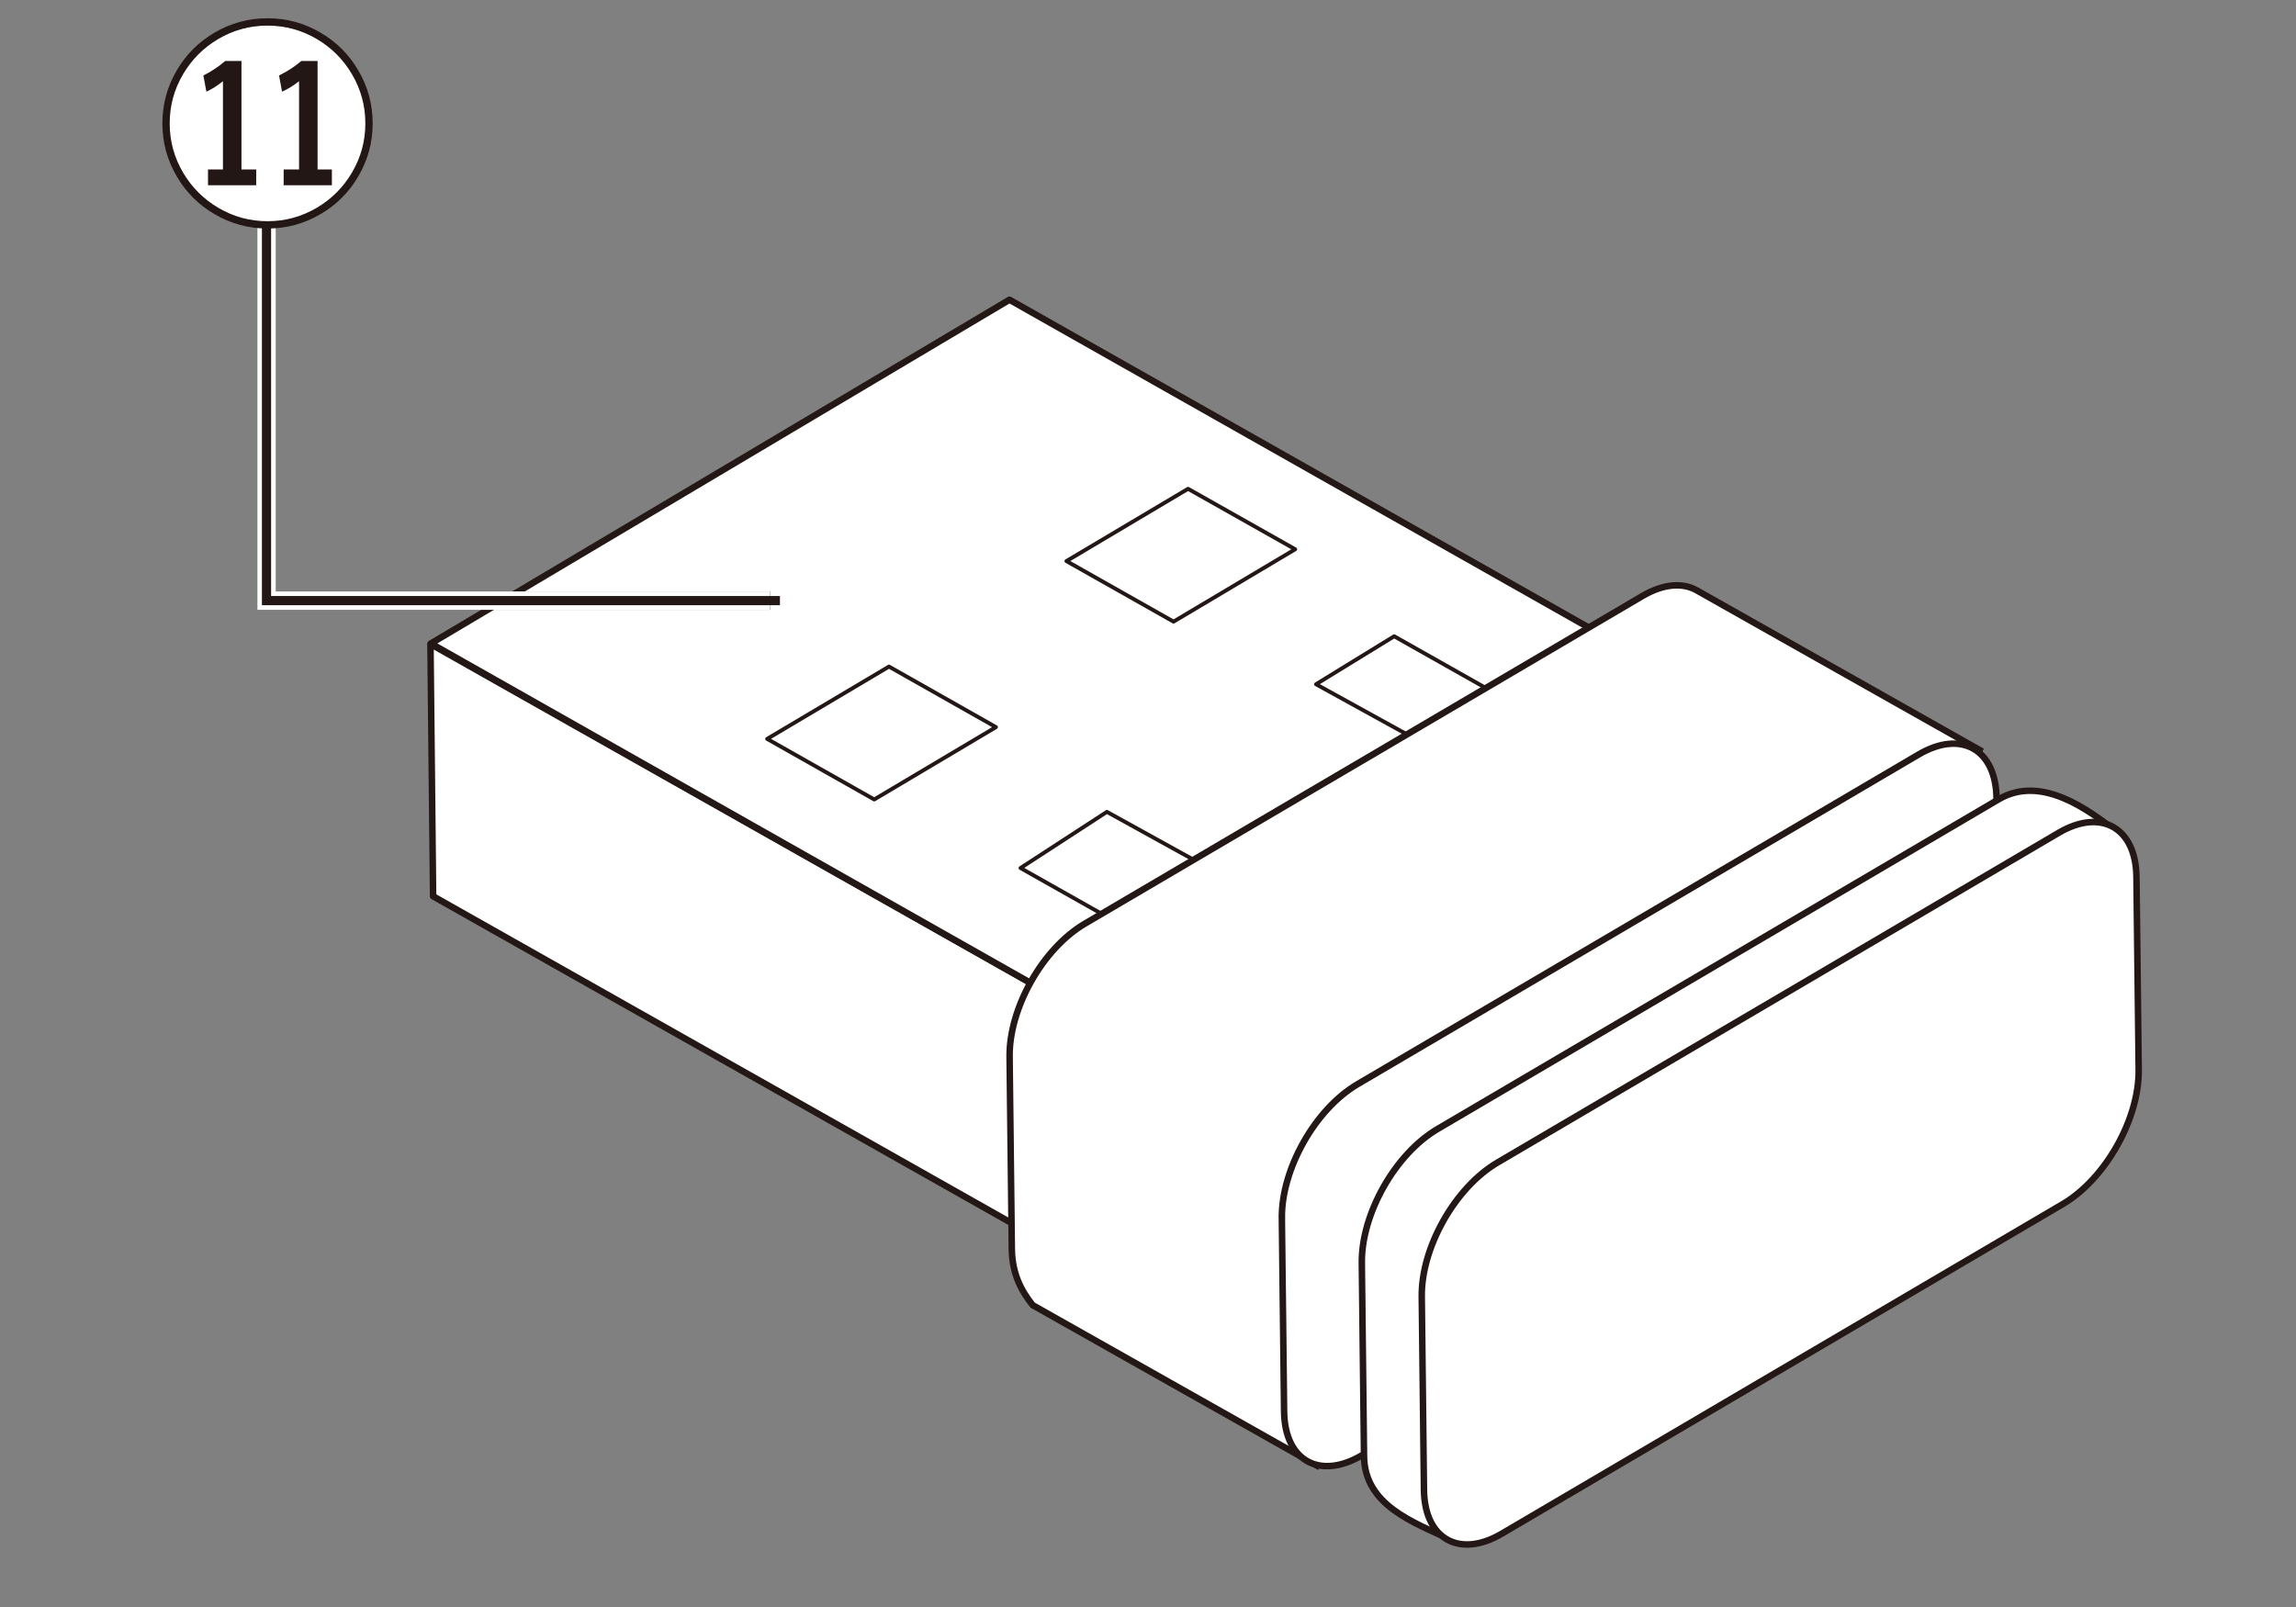 <?xml version="1.0" encoding="UTF-8"?>
<svg xmlns="http://www.w3.org/2000/svg" version="1.1" viewBox="0 0 250 175">
  <rect x="0" y="0" width="250" height="175" fill="#808080" stroke="none"/>
  <!-- Generator: Adobe Illustrator 29.5.1, SVG Export Plug-In . SVG Version: 2.1.0 Build 141)  -->
  <g id="_レイヤー_1" data-name="レイヤー_1">
    <g>
      <polygon points="116.414 136.732 47.159 97.602 46.871 70.127 116.126 109.257 116.414 136.732" fill="#fff" stroke="#231815" stroke-linejoin="round" stroke-width=".709"/>
      <polygon points="46.917 70.075 116.187 109.287 179.185 71.848 109.916 32.64 46.917 70.075" fill="#fff" stroke="#231815" stroke-linejoin="round" stroke-width=".709"/>
      <polygon points="127.783 67.694 116.12 61.102 129.362 53.231 141.026 59.814 127.783 67.694" fill="none" stroke="#231815" stroke-linejoin="round" stroke-width=".425"/>
      <polygon points="95.189 87.06 83.533 80.464 96.798 72.589 108.443 79.183 95.189 87.06" fill="none" stroke="#231815" stroke-linejoin="round" stroke-width=".425"/>
      <polyline points="167.108 72.466 153.861 80.339 143.296 74.512 151.805 69.288 162.318 75.223" fill="none" stroke="#231815" stroke-linejoin="round" stroke-width=".425"/>
      <polyline points="121.687 100.359 131.078 94.241 120.523 88.411 111.121 94.527 120.942 100.071" fill="none" stroke="#231815" stroke-linejoin="round" stroke-width=".425"/>
      <path d="M143.7,159.772l-31.263-17.647c-1.276-1.607-2.236-3.471-2.264-6.131l-.243-20.889c-.071-5.32,3.597-11.817,8.195-14.518l60.704-35.678c2.296-1.349,4.385-1.487,5.907-.628l31.109,17.56" fill="#fff" stroke="#231815" stroke-width=".709"/>
      <path d="M139.576,132.678c-.069-5.352,3.623-11.894,8.249-14.614l61.09-35.903c4.622-2.715,8.419-.572,8.478,4.785l.249,21.018c.06,5.354-3.631,11.893-8.257,14.614l-61.088,35.9c-4.624,2.718-8.417.581-8.478-4.778l-.243-21.022Z" fill="#fff" stroke="#231815" stroke-width=".709"/>
      <path d="M148.282,137.56c-.069-5.352,3.624-11.894,8.249-14.614l61.093-35.902c4.617-2.718,9.752,1.114,12.944,3.597l-4.223,22.203c.063,5.356-3.628,11.895-8.251,14.617l-60.188,40.188c-3.97-1.864-9.32-3.709-9.384-9.069l-.24-21.021Z" fill="#fff" stroke="#231815" stroke-width=".709"/>
      <path d="M154.807,141.214c-.069-5.352,3.624-11.894,8.249-14.614l61.093-35.902c4.617-2.718,8.414-.575,8.478,4.785l.243,21.015c.063,5.356-3.628,11.895-8.251,14.617l-61.091,35.898c-4.624,2.718-8.417.581-8.481-4.779l-.24-21.021Z" fill="#fff" stroke="#231815" stroke-width=".709"/>
    </g>
  </g>
  <g id="_レイヤー_5" data-name="レイヤー_5">
    <g id="_レイヤー_11" data-name="レイヤー_1">
      <g id="_レイヤー_51" data-name="レイヤー_5">
        <polyline points="83.847 65.406 29.019 65.406 29.019 24.578" fill="none" stroke="#fff" stroke-miterlimit="10" stroke-width="2"/>
        <polyline points="83.847 65.406 29.019 65.406 29.019 24.578" fill="none" stroke="#231815" stroke-miterlimit="10" stroke-width="2"/>
        <polyline points="83.847 65.406 29.019 65.406 29.019 24.578" fill="none" stroke="#fff" stroke-miterlimit="10" stroke-width="2"/>
        <polyline points="84.924 65.406 29.019 65.406 29.019 24.636" fill="none" stroke="#231815" stroke-miterlimit="10"/>
        <g>
          <path d="M39.92,13.57c0,5.971-4.831,10.802-10.799,10.802s-10.805-4.831-10.805-10.802c0-6.038,4.875-10.802,10.805-10.802s10.799,4.764,10.799,10.802Z" fill="#fff"/>
          <path d="M29.129,1.988c2.07,0,3.996.523,5.777,1.57,1.727,1.008,3.094,2.375,4.102,4.102,1.047,1.781,1.57,3.707,1.57,5.777s-.523,3.996-1.57,5.777c-1.008,1.727-2.375,3.094-4.102,4.102-1.781,1.047-3.707,1.57-5.777,1.57s-3.996-.523-5.777-1.57c-1.727-1.008-3.094-2.375-4.102-4.102-1.047-1.781-1.57-3.707-1.57-5.777s.523-3.996,1.57-5.777c1.008-1.727,2.375-3.094,4.102-4.102,1.781-1.047,3.707-1.57,5.777-1.57ZM29.129,2.785c-1.922,0-3.711.488-5.367,1.465-1.602.945-2.875,2.219-3.82,3.82-.977,1.656-1.465,3.445-1.465,5.367s.488,3.711,1.465,5.367c.945,1.602,2.219,2.875,3.82,3.82,1.656.977,3.445,1.465,5.367,1.465s3.711-.488,5.367-1.465c1.602-.945,2.875-2.219,3.82-3.82.977-1.656,1.465-3.445,1.465-5.367s-.488-3.711-1.465-5.367c-.945-1.602-2.219-2.875-3.82-3.82-1.656-.977-3.445-1.465-5.367-1.465ZM26.293,6.641v11.812h1.605v1.723h-5.25v-1.723h1.629v-9.609c-.625.5-1.227.879-1.805,1.137l-.328-1.758c.859-.43,1.652-.957,2.379-1.582h1.77ZM34.578,6.641v11.812h1.559v1.723h-5.25v-1.723h1.676v-9.609c-.586.469-1.203.848-1.852,1.137l-.328-1.758c.938-.469,1.746-.996,2.426-1.582h1.77Z" fill="#221714"/>
        </g>
      </g>
    </g>
  </g>
</svg>